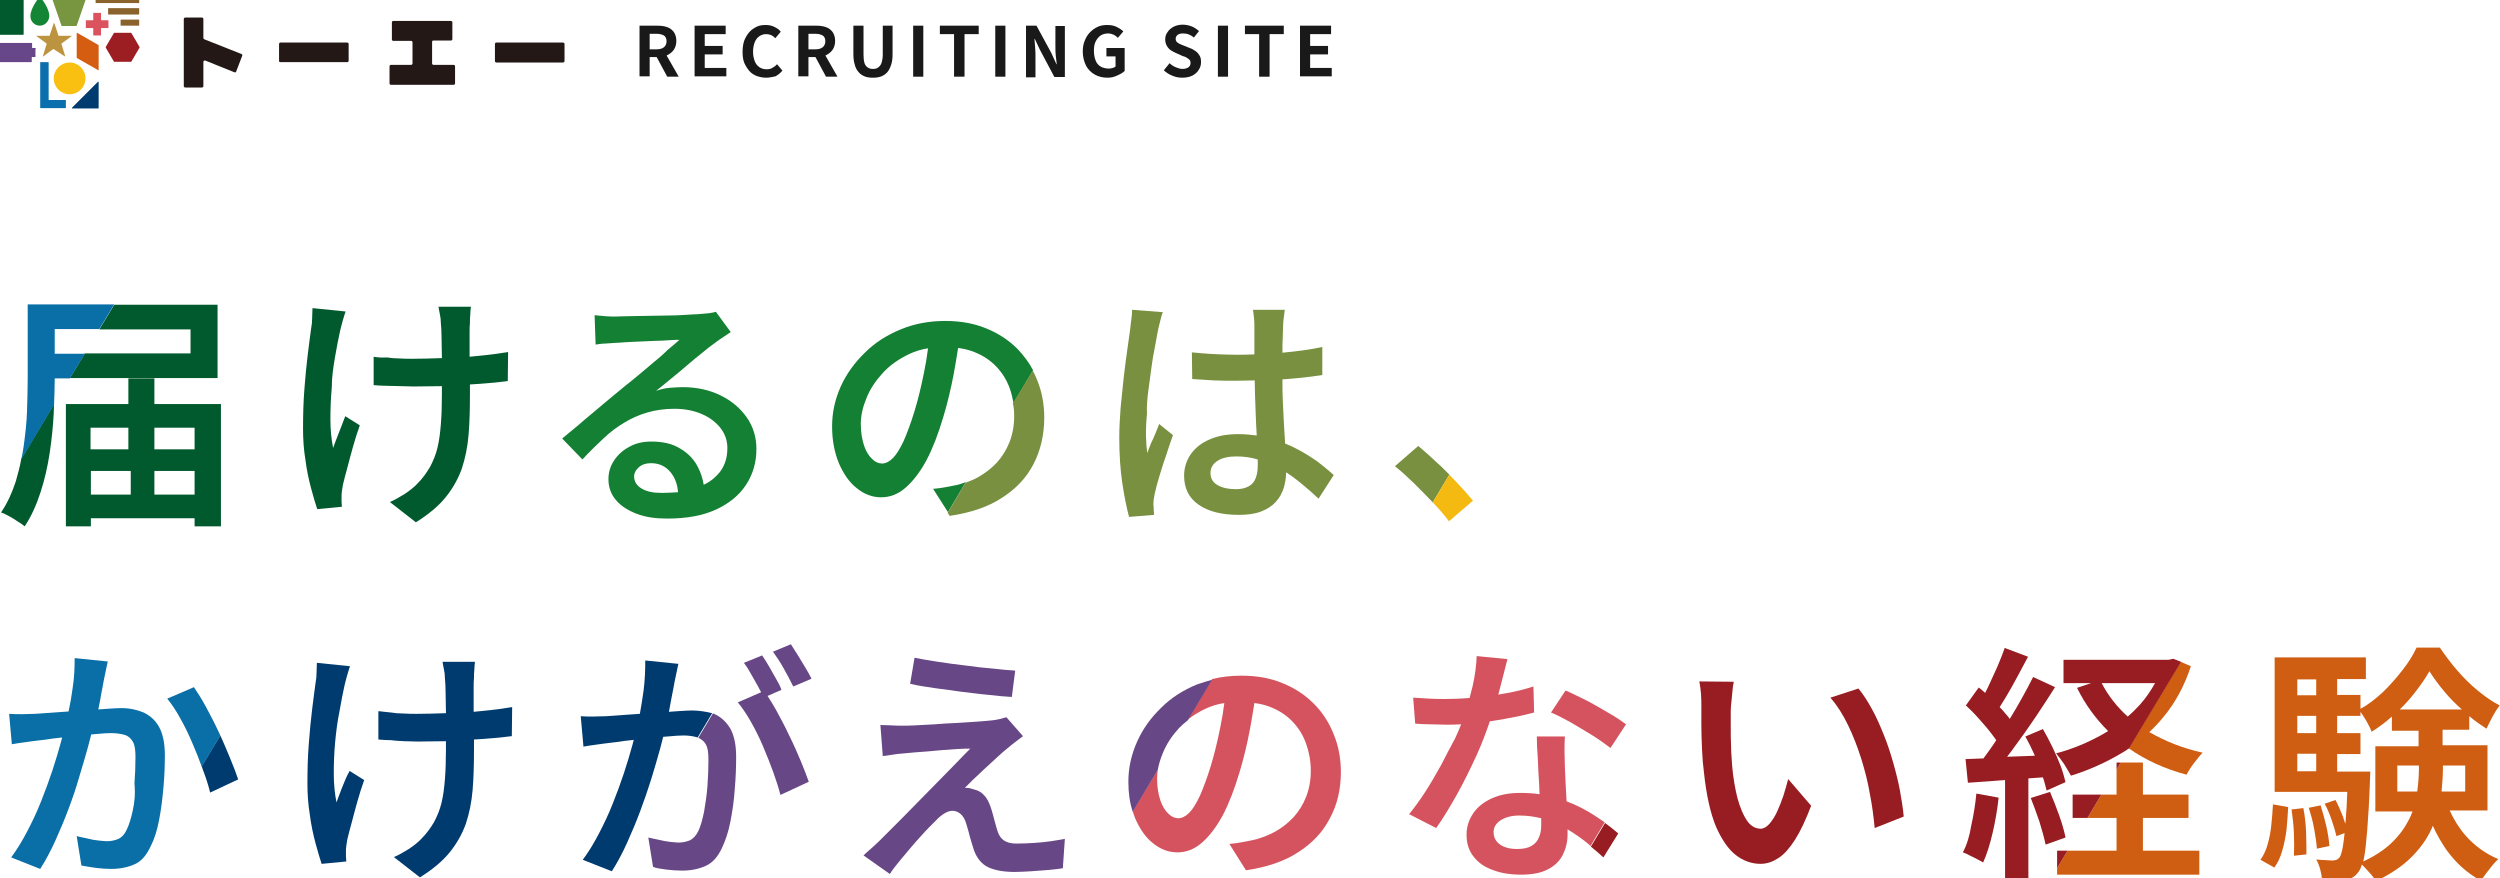 <?xml version="1.0" encoding="utf-8"?>
<!-- Generator: Adobe Illustrator 22.0.1, SVG Export Plug-In . SVG Version: 6.00 Build 0)  -->
<svg version="1.1" id="レイヤー_1" xmlns="http://www.w3.org/2000/svg" xmlns:xlink="http://www.w3.org/1999/xlink" x="0px"
	 y="0px" viewBox="0 0 740 260" style="enable-background:new 0 0 740 260;" xml:space="preserve">
<style type="text/css">
	.st0{fill:#148034;}
	.st1{fill:#005A2D;}
	.st2{fill:#0A6FA7;}
	.st3{fill:#789040;}
	.st4{fill:#F4BA11;}
	.st5{fill:#CF5D12;}
	.st6{fill:#971D22;}
	.st7{fill:#D5535E;}
	.st8{fill:#674785;}
	.st9{fill:#003B6F;}
	.st10{fill:#191919;}
	.st11{fill:#231815;}
	.st12{fill:#F9BF11;}
	.st13{fill:#D45D12;}
	.st14{fill:#DA535E;}
	.st15{fill:#89622C;}
	.st16{fill:#9C1D22;}
	.st17{fill:#0A6FAC;}
	.st18{fill:#789540;}
	.st19{fill:#148534;}
	.st20{fill:#67478A;}
	.st21{fill:#BC9440;}
</style>
<g>
	<g>
		<path class="st0" d="M193.3,107.4c-1.5,1.3-3,2.5-4.4,3.7c-1.4,1.2-2.7,2.2-3.7,3c-1.1,0.9-2.4,2-4,3.3c-1.6,1.3-3.2,2.7-5,4.2
			c-1.8,1.5-3.5,2.9-5.2,4.4c-1.7,1.4-3.3,2.7-4.6,3.8l6,6.2c2.1-2.3,4.2-4.3,6.2-6.2c2-1.9,4-3.4,6.2-4.7c2.1-1.3,4.4-2.3,6.8-3
			c2.4-0.7,5.1-1.1,8-1.1c2.9,0,5.6,0.5,8,1.5c2.4,1,4.2,2.4,5.6,4.1c1.4,1.8,2.1,3.8,2.1,6c0,2.8-0.7,5.1-2.2,7.1
			c-1.2,1.5-2.7,2.8-4.8,3.8c-0.3-1.9-0.9-3.7-1.8-5.4c-1.2-2.3-3-4.1-5.3-5.4c-2.3-1.4-5.1-2-8.4-2c-2.5,0-4.7,0.5-6.6,1.6
			c-1.9,1-3.4,2.4-4.5,4.1c-1.1,1.7-1.6,3.5-1.6,5.4c0,2.4,0.7,4.4,2.2,6.2c1.5,1.8,3.6,3.1,6.2,4.1c2.6,1,5.6,1.4,9,1.4
			c5.8,0,10.6-0.9,14.5-2.7c3.9-1.8,6.9-4.3,8.9-7.4c2-3.1,3-6.6,3-10.5c0-3.6-1-6.7-2.9-9.4c-1.9-2.7-4.5-4.9-7.8-6.5
			c-3.3-1.6-7-2.4-11.1-2.4c-1.3,0-2.6,0.1-3.9,0.2c-1.3,0.1-2.6,0.4-4,0.9c1.3-1,2.7-2.2,4.3-3.5c1.6-1.3,3.2-2.6,4.8-4
			c1.6-1.4,3.1-2.6,4.6-3.8c1.4-1.2,2.6-2.1,3.6-2.8c0.8-0.6,1.6-1.2,2.4-1.7c0.8-0.5,1.6-1.1,2.4-1.6l-4.4-6
			c-0.4,0.1-1.1,0.3-1.9,0.4c-0.8,0.1-1.9,0.2-3.3,0.3c-0.8,0-2.1,0.1-3.7,0.2c-1.6,0.1-3.5,0.2-5.5,0.2c-2,0-4.1,0.1-6.1,0.1
			c-2,0-3.8,0.1-5.5,0.1c-1.6,0-2.8,0.1-3.6,0.1c-0.9,0-2,0-3.1-0.1c-1.1-0.1-2.2-0.2-3.2-0.3l0.3,8.7c0.8-0.1,1.8-0.3,2.8-0.3
			c1-0.1,2-0.1,2.9-0.2c0.8,0,1.8-0.1,3.1-0.2c1.3-0.1,2.7-0.1,4.2-0.2c1.5-0.1,3-0.1,4.6-0.2c1.5,0,2.9-0.1,4.2-0.2
			c1.3-0.1,2.3-0.1,3-0.1c-0.9,0.8-2,1.8-3.4,2.9C196.3,104.9,194.9,106.1,193.3,107.4z M195.8,145.9c-2.5,0-4.4-0.4-5.9-1.3
			c-1.5-0.9-2.2-2.1-2.2-3.6c0-1,0.5-1.9,1.4-2.7c0.9-0.8,2.1-1.2,3.6-1.2c2.4,0,4.3,0.9,5.8,2.7c1.3,1.6,2,3.5,2.2,5.9
			C199,145.8,197.4,145.9,195.8,145.9z"/>
		<path class="st0" d="M248.9,114.3c-1.7,3.8-2.6,7.7-2.6,11.9c0,4.1,0.7,7.7,2,10.9c1.4,3.2,3.1,5.7,5.3,7.4
			c2.2,1.8,4.6,2.7,7.2,2.7c2.6,0,5-0.9,7.2-2.8c2.2-1.9,4.3-4.6,6.2-8.1c1.9-3.6,3.5-7.8,5-12.8c1.3-4.3,2.3-8.6,3.1-12.8
			c0.5-2.7,0.9-5.2,1.3-7.7c1.7,0.2,3.3,0.6,4.8,1.2c2.5,1,4.7,2.4,6.5,4.3c1.8,1.9,3.1,4,4,6.5c0.5,1.4,0.8,2.8,1.1,4.3l5.8-9.7
			c-1.2-2.3-2.8-4.4-4.6-6.3c-2.6-2.6-5.6-4.6-9.3-6.1c-3.6-1.5-7.7-2.2-12.1-2.2c-4.7,0-9.1,0.8-13.2,2.5
			c-4.1,1.7-7.6,3.9-10.6,6.9C253,107.3,250.6,110.6,248.9,114.3z M261.3,110.4c2.1-2.3,4.7-4.1,7.8-5.6c1.7-0.8,3.6-1.4,5.6-1.7
			c-0.3,2.4-0.7,4.8-1.2,7.2c-0.8,4-1.7,7.8-2.8,11.4c-1.1,3.6-2.2,6.5-3.2,8.8c-1.1,2.3-2.1,4-3.2,5.1c-1.1,1.1-2.2,1.6-3.2,1.6
			c-1,0-2-0.4-2.9-1.3c-1-0.9-1.8-2.2-2.4-3.9c-0.6-1.8-1-3.9-1-6.6c0-2.4,0.6-5,1.7-7.6C257.5,115.2,259.2,112.7,261.3,110.4z"/>
		<path class="st0" d="M283,143.6c-1,0.2-2,0.4-3.1,0.6c-1.1,0.2-2.3,0.4-3.7,0.5l4.4,6.9l5.3-8.9
			C284.9,143.1,283.9,143.4,283,143.6z"/>
		<path class="st1" d="M4.7,142.4c-1.1,3.4-2.5,6.5-4.4,9.3c0.7,0.2,1.5,0.6,2.4,1.1c0.9,0.5,1.8,1,2.6,1.6c0.9,0.5,1.5,1,2,1.4
			c2-3,3.5-6.4,4.7-10.1c1.2-3.7,2.1-7.6,2.7-11.6c0.6-4,1-7.9,1.2-11.7c0-0.9,0.1-1.9,0.1-2.8l-9.7,16.2
			C5.9,138.1,5.3,140.3,4.7,142.4z"/>
		<path class="st1" d="M99.2,105.5c0.5-2.9,1-5.5,1.5-7.7c0.2-0.7,0.4-1.7,0.7-2.7c0.3-1.1,0.6-2,0.9-2.9l-9.8-1
			c0,0.8-0.1,1.8-0.1,2.9c0,1.1-0.1,2.1-0.3,3.1c-0.3,2-0.6,4.6-1,7.7c-0.4,3.1-0.7,6.5-1,10.3c-0.3,3.8-0.4,7.7-0.4,11.7
			c0,3.1,0.2,6.1,0.7,9.2c0.4,3.1,1,5.9,1.7,8.5c0.7,2.6,1.3,4.6,1.8,6.1l7.3-0.7c0-0.5-0.1-1-0.1-1.6c0-0.5,0-1,0-1.4
			c0-0.4,0-0.9,0.1-1.6c0.1-0.7,0.2-1.3,0.3-1.9c0.3-1.4,0.8-3.1,1.3-5c0.5-2,1.1-4.1,1.7-6.3c0.6-2.2,1.3-4.3,2-6.3l-4.3-2.7
			c-0.6,1.5-1.2,3.2-1.9,4.9c-0.7,1.7-1.2,3.2-1.7,4.5c-0.5-2.5-0.8-5.3-0.8-8.4c0-3.1,0.1-6.2,0.4-9.4
			C98.2,111.5,98.7,108.4,99.2,105.5z"/>
		<polygon class="st1" points="56.4,97.5 56.4,104.6 25.1,104.6 20.7,111.9 64.4,111.9 64.4,90.2 33.8,90.2 29.4,97.5 		"/>
		<path class="st1" d="M26.8,153.4h30.8v2.4h7.8v-36.2H45.7V112H38v7.6H19.5v36.2h7.4V153.4z M45.7,126.6h11.9v6.4H45.7V126.6z
			 M45.7,139.4h11.9v7H45.7V139.4z M38.7,139.4v7H26.9v-7H38.7z M26.8,126.6H38v6.4H26.8V126.6z"/>
		<path class="st1" d="M110.6,105.6v8.4c1.2,0.1,2.5,0.2,3.9,0.2c1.4,0,2.7,0.1,4.1,0.1c1.4,0,2.6,0.1,3.7,0.1
			c2.8,0,5.7-0.1,8.5-0.1c0,0.9,0,1.8,0,2.5c0,3.3-0.1,6.2-0.3,8.7c-0.2,2.6-0.5,4.9-1,7c-0.5,2.1-1.3,4-2.2,5.7
			c-1,1.7-2.2,3.4-3.7,4.9c-1,1.1-2.3,2.1-3.8,3.1c-1.6,1-3,1.8-4.4,2.4l7.7,6c3.7-2.3,6.7-4.8,8.8-7.4c2.1-2.6,3.7-5.4,4.8-8.5
			c1-3,1.7-6.4,2-10c0.3-3.6,0.4-7.6,0.4-11.9c0-0.7,0-1.7,0-3c1-0.1,2.1-0.1,3.1-0.2c3.1-0.2,5.8-0.5,8.1-0.8l0.1-8.6
			c-2.4,0.4-5.2,0.8-8.4,1.1c-1,0.1-2,0.2-3,0.3c0-0.8,0-1.6,0-2.3c0-1.7,0-3.2,0-4.6c0-1.4,0-2.4,0.1-3c0-0.8,0-1.7,0.1-2.5
			c0-0.8,0.1-1.6,0.2-2.4h-9.6c0.1,0.6,0.2,1.3,0.4,2.2c0.2,0.9,0.3,1.8,0.3,2.7c0.1,1,0.2,2.4,0.2,4.1c0,1.8,0.1,3.7,0.1,5.8
			c0,0.2,0,0.3,0,0.4c-3,0.1-5.9,0.2-8.6,0.2c-1.3,0-2.6,0-3.9-0.1c-1.3,0-2.6-0.1-3.8-0.3C113,105.9,111.8,105.8,110.6,105.6z"/>
		<path class="st2" d="M16.2,104.6v-7.2h13.2l4.4-7.3H16.2h-3.1H8.2V112c0,3-0.1,6.1-0.2,9.6c-0.1,3.4-0.5,6.9-1,10.5
			c-0.2,1.3-0.4,2.6-0.7,3.9l9.7-16.2c0.1-2.7,0.2-5.3,0.2-7.7v-0.1h4.5l4.4-7.3H16.2z"/>
		<path class="st3" d="M423.9,148.5c0.1,0.1,0.1,0.1,0.2,0.2l4.9-8.2c-1.2-1.2-2.3-2.4-3.6-3.5c-2-1.9-3.9-3.6-5.6-5l-6.9,6
			c1.8,1.4,3.6,3.1,5.5,4.9C420.2,144.7,422.1,146.6,423.9,148.5z"/>
		<path class="st3" d="M300.2,123.2c0,2.8-0.5,5.4-1.4,7.7c-0.9,2.3-2.2,4.3-3.7,6c-1.6,1.7-3.4,3.1-5.5,4.3
			c-1.2,0.7-2.5,1.2-3.8,1.7l-5.3,8.9l0.6,0.9c6.1-0.9,11.3-2.6,15.4-5.3c4.1-2.6,7.3-5.9,9.4-10c2.1-4,3.2-8.7,3.2-13.8
			c0-3.9-0.7-7.7-2.1-11.1c-0.4-1-0.8-1.9-1.3-2.8l-5.9,9.7C300.1,120.5,300.2,121.8,300.2,123.2z"/>
		<path class="st3" d="M383.5,132.7c-1-0.5-2-1-3.1-1.4c-0.1-1.5-0.2-3.1-0.3-4.8c-0.1-2.5-0.3-5.2-0.4-8.1c-0.1-1.9-0.1-4-0.1-6.1
			c4.2-0.3,8.1-0.7,11.8-1.3v-8.3c-3.6,0.8-7.6,1.3-11.8,1.7c0-0.1,0-0.2,0-0.2c0-1.6,0-3.1,0.1-4.5c0-1.4,0.1-2.5,0.1-3.3
			c0-0.8,0.1-1.6,0.2-2.4c0.1-0.8,0.2-1.6,0.3-2.3h-9.4c0.1,0.7,0.2,1.5,0.3,2.5c0.1,1,0.1,1.7,0.1,2.3c0,1.1,0,2.8,0,5.1
			c0,1,0,2.1,0,3.3c-1.9,0.1-3.8,0.1-5.7,0.1c-2.2,0-4.4-0.1-6.5-0.2c-2.1-0.1-4.2-0.3-6.3-0.5l0.1,7.9c2.2,0.1,4.3,0.3,6.4,0.4
			c2.1,0.1,4.2,0.1,6.4,0.1c1.9,0,3.8-0.1,5.7-0.1c0,1.5,0.1,3.1,0.1,4.6c0.1,2.8,0.2,5.5,0.3,8.1c0.1,1.2,0.1,2.4,0.2,3.6
			c-1.7-0.2-3.5-0.4-5.4-0.4c-3.3,0-6.2,0.5-8.6,1.6c-2.4,1-4.2,2.5-5.5,4.3c-1.3,1.9-2,4-2,6.4c0,3.7,1.4,6.6,4.3,8.6
			c2.9,2,6.8,3,11.9,3c2.6,0,4.8-0.3,6.6-1c1.8-0.7,3.2-1.6,4.3-2.8c1.1-1.2,1.9-2.6,2.4-4.2c0.4-1.4,0.7-3,0.7-4.6
			c0.5,0.3,1,0.7,1.5,1c2.6,1.9,5.3,4.2,8.1,6.8l4.5-7c-1.5-1.3-3.1-2.7-5-4.1C387.9,135.2,385.9,133.9,383.5,132.7z M371.7,141.5
			c-0.4,1.1-1.1,1.9-2,2.4c-1,0.6-2.3,0.9-3.9,0.9c-2.2,0-4-0.4-5.4-1.2c-1.4-0.8-2.1-2-2.1-3.6c0-1.5,0.7-2.7,2.1-3.6
			c1.4-0.9,3.3-1.3,5.6-1.3c2.2,0,4.3,0.3,6.3,0.9c0,0.6,0,1.2,0,1.7C372.3,139.2,372.1,140.4,371.7,141.5z"/>
		<path class="st3" d="M339.9,115.7c0.3-2.3,0.6-4.5,0.9-6.7c0.3-2.2,0.6-4.2,1-6c0.3-1.8,0.6-3.3,0.8-4.4c0.1-0.4,0.2-1.1,0.4-1.9
			c0.2-0.8,0.4-1.6,0.6-2.4c0.2-0.8,0.4-1.4,0.6-1.9l-9.1-0.7c0,1-0.1,2.2-0.3,3.4c-0.1,1.2-0.3,2.3-0.4,3.3
			c-0.2,1.5-0.5,3.4-0.8,5.7c-0.3,2.3-0.7,4.9-1,7.8c-0.3,2.8-0.6,5.8-0.9,8.8c-0.2,3-0.4,5.9-0.4,8.7c0,5,0.3,9.6,0.9,13.6
			c0.6,4,1.3,7.4,2,10l7.4-0.6c0-0.5-0.1-1-0.1-1.6c0-0.5,0-1-0.1-1.3c0-0.4,0-1,0.1-1.7c0.1-0.7,0.2-1.2,0.3-1.7
			c0.3-1.3,0.7-3,1.3-4.9c0.6-1.9,1.2-4,2-6.2c0.7-2.2,1.4-4.3,2.1-6.2l-4.1-3.3c-0.3,0.9-0.7,1.8-1.1,2.8c-0.4,1-0.8,1.9-1.3,2.9
			c-0.4,1-0.8,2-1.1,2.9c-0.1-1-0.3-2.1-0.3-3.2c-0.1-1.1-0.1-2.2-0.1-3.1c0-1.5,0.1-3.3,0.3-5.4C339.4,120.1,339.6,118,339.9,115.7
			z"/>
		<path class="st4" d="M428.9,154.3l7.1-6.1c-1.3-1.6-2.9-3.4-4.8-5.4c-0.7-0.8-1.5-1.5-2.2-2.3l-4.9,8.2
			C425.9,150.6,427.5,152.4,428.9,154.3z"/>
		<path class="st5" d="M682.7,252.9c0-1.8,0-4-0.1-6.6c-0.1-2.6-0.4-4.9-0.8-7.1l-3.5,0.4c0.3,2.2,0.6,4.5,0.7,7.1
			c0.1,2.5,0.1,4.8,0,6.6L682.7,252.9z"/>
		<path class="st5" d="M677.3,238.9l-4.5-0.8c-0.1,2.1-0.3,4.1-0.5,6.2c-0.2,2-0.6,4-1.1,5.7c-0.5,1.8-1.2,3.2-2.1,4.5l4.1,2.3
			c1-1.4,1.8-3,2.3-4.9c0.6-1.9,1-4,1.3-6.2C677,243.4,677.2,241.2,677.3,238.9z"/>
		<path class="st5" d="M730.9,216.3V212c1.7,1.4,3.4,2.6,5.1,3.7c0.5-1.1,1.1-2.3,1.8-3.6c0.7-1.3,1.4-2.4,2.1-3.3
			c-2.2-1.1-4.3-2.6-6.5-4.4c-2.2-1.8-4.2-3.8-6.1-6c-1.9-2.2-3.6-4.5-5.1-6.7h-6.9c-1,2.2-2.4,4.4-4.2,6.7
			c-1.8,2.3-3.7,4.5-5.9,6.6c-2.1,1.9-4.2,3.6-6.5,4.8v-4.1h-6.9v-4.7h8.5v-6.4h-27v33.6v4.2v2h21.5c-0.1,3.4-0.3,6.3-0.5,8.6
			c0,0.3,0,0.6-0.1,0.8c-0.2-0.7-0.5-1.3-0.7-2.1c-0.7-1.8-1.4-3.4-2.2-4.9l-3.2,1.1c0.8,1.5,1.5,3.1,2.1,4.9
			c0.6,1.8,1.1,3.4,1.4,4.7l2.4-0.9c-0.2,1.6-0.3,2.9-0.5,3.9c-0.3,1.7-0.6,2.8-1,3.3c-0.3,0.3-0.6,0.6-0.9,0.7
			c-0.3,0.1-0.7,0.2-1.1,0.2s-1.1,0-2-0.1c-0.9,0-1.8-0.1-2.9-0.2c0.5,0.8,0.9,1.9,1.2,3c0.3,1.2,0.5,2.2,0.5,3.2
			c1.3,0,2.5,0.1,3.7,0.1c1.2,0,2.1-0.1,2.9-0.2c0.9-0.1,1.7-0.3,2.3-0.7c0.7-0.3,1.3-0.9,1.9-1.7c0.4-0.5,0.7-1.2,1-2.2
			c0.3,0.3,0.7,0.7,1,1c0.6,0.7,1.2,1.3,1.8,2c0.6,0.7,1,1.3,1.4,1.9c4.4-2.1,7.9-4.5,10.5-7.1c2.6-2.6,4.6-5.4,5.9-8.3
			c0.2-0.3,0.3-0.7,0.4-1c1.1,2.5,2.5,4.9,4,7.1c2.8,3.9,6.2,7,10.3,9.2c0.4-0.7,0.9-1.4,1.5-2.2c0.6-0.8,1.2-1.5,1.8-2.3
			c0.6-0.7,1.2-1.4,1.8-1.9c-3.8-1.6-7.1-4-9.8-7.1c-1.9-2.2-3.4-4.7-4.6-7.3h11.2v-19.3H723v-4.6H730.9z M685.6,228.3H680v-5.2h5.6
			V228.3z M685.6,217H680v-5.1h5.6V217z M685.6,205.8H680v-4.7h5.6V205.8z M716,227.5c0,2.2-0.2,4.5-0.5,6.8h-5.9v-7.7h6.4V227.5z
			 M716,220.9h-12.9v19.3h11c-0.3,0.8-0.6,1.6-1,2.3c-1.2,2.4-2.9,4.8-5.2,7c-2.1,2-4.9,3.9-8.4,5.5c0.1-0.3,0.1-0.5,0.2-0.8
			c0.4-1.9,0.7-4.8,1-8.5c0.3-3.7,0.6-8.6,0.8-14.6c0-0.4,0.1-1.4,0.1-2.7h-3.1h-3.5h-3.2v-5.2h6.9V217h-6.9v-5.1h6.9v-1.2
			c0.5,0.7,1.1,1.6,1.7,2.6c0.7,1.3,1.3,2.4,1.6,3.3c2.1-1.3,4.1-2.8,6-4.5v4.2h7.9V220.9z M729.7,226.6v7.7h-7
			c0.2-2.3,0.4-4.5,0.4-6.7v-1H729.7z M710.2,210.1c1.7-1.6,3.2-3.3,4.6-5.1c1.7-2.2,3.2-4.3,4.3-6.3c1.3,2,2.8,4.1,4.6,6.2
			c1.5,1.8,3.2,3.5,5,5.1H710.2z"/>
		<path class="st5" d="M688.6,244.6c-0.5-2.2-1.1-4.3-1.7-6.2l-3.5,0.7c0.6,1.9,1.2,4,1.6,6.3c0.4,2.2,0.7,4.2,0.8,5.8l3.7-0.8
			C689.4,248.8,689.1,246.9,688.6,244.6z"/>
		<polygon class="st5" points="651,251.8 634.3,251.8 634.3,242.1 647.8,242.1 647.8,235.2 634.3,235.2 634.3,225.7 627.7,225.7 
			626.5,227.8 626.5,235.2 622,235.2 617.9,242.1 626.5,242.1 626.5,251.8 612,251.8 608.9,257 608.9,258.9 651,258.9 		"/>
		<path class="st5" d="M647.2,229.3c0.5-0.9,1.2-2.1,2.2-3.4c1-1.3,1.8-2.3,2.6-3.1c-5.9-1.3-11.1-3.4-15.8-6.1
			c1.5-1.4,2.9-2.9,4.2-4.5c3.5-4.2,6.2-9.2,8.1-15l-3-1.3l-15.4,25.6C635.1,225,640.8,227.6,647.2,229.3z"/>
		<polygon class="st6" points="626.5,225.7 626.5,227.8 627.7,225.7 		"/>
		<path class="st6" d="M529.3,230.6c-0.4,1.6-0.9,3.2-1.4,4.9c-0.6,1.7-1.2,3.3-1.9,4.8c-0.7,1.5-1.5,2.7-2.3,3.6
			c-0.8,0.9-1.7,1.4-2.5,1.4c-1.6,0-3-0.8-4.1-2.4c-1.1-1.6-2-3.8-2.8-6.6c-0.7-2.8-1.3-6.1-1.6-9.8c-0.1-1.9-0.3-3.8-0.3-5.6
			c-0.1-1.9-0.1-3.7-0.1-5.5c0-1.8,0-3.5,0-5.1c0-0.7,0.1-1.6,0.2-2.6c0.1-1,0.2-2.1,0.3-3.1c0.1-1.1,0.2-2,0.4-2.8l-10.2-0.1
			c0.2,1.1,0.4,2.3,0.5,3.7c0.1,1.4,0.1,2.6,0.1,3.6c0,1.5,0,3.4,0,5.6c0,2.3,0.1,4.7,0.2,7.2c0.1,2.5,0.3,4.9,0.6,7.1
			c0.7,6.6,1.9,11.8,3.5,15.7c1.7,3.9,3.7,6.8,5.9,8.5s4.7,2.6,7.3,2.6c1.9,0,3.6-0.6,5.3-1.7c1.7-1.1,3.3-2.9,4.9-5.4
			c1.6-2.5,3.2-5.9,4.8-10.1L529.3,230.6z"/>
		<polygon class="st6" points="608.9,251.8 608.9,257 612,251.8 		"/>
		<path class="st6" d="M474.6,253.8l4.4-7.1c-1.2-1-2.5-2.1-3.9-3.1l-4.2,7C472.3,251.7,473.5,252.8,474.6,253.8z"/>
		<path class="st6" d="M550.9,224.5c1.1,3.5,2,7,2.6,10.6c0.7,3.5,1.1,6.8,1.4,10l8.6-3.4c-0.2-2.3-0.6-4.8-1.1-7.6
			c-0.5-2.7-1.2-5.5-2-8.3c-0.8-2.8-1.7-5.6-2.8-8.3c-1.1-2.7-2.2-5.3-3.5-7.6c-1.3-2.4-2.6-4.4-4-6.1l-8.3,2.7c2,2.3,3.7,5,5.2,8.1
			C548.5,217.7,549.8,221,550.9,224.5z"/>
		<polygon class="st6" points="613.5,235.2 613.5,242.1 617.9,242.1 622,235.2 		"/>
		<path class="st6" d="M643.3,195l-1.4,0.3h-1.5h-29.6v6.9h8.2l-4.2,1.4c2.4,4.9,5.5,9.1,9.2,12.8c-0.6,0.3-1.1,0.7-1.7,1
			c-4.3,2.4-8.8,4.3-13.7,5.6c0.7,0.8,1.5,1.9,2.4,3.2c0.8,1.3,1.5,2.5,2,3.4c5.5-1.7,10.5-4,15.2-6.8c0.7-0.4,1.3-0.8,2-1.3
			c0,0,0,0,0,0l15.4-25.6L643.3,195z M633.4,208.6c-1.1,1.2-2.3,2.4-3.6,3.5c-3.2-2.9-5.8-6.2-7.7-9.9h15.8
			C636.6,204.5,635.2,206.6,633.4,208.6z"/>
		<path class="st6" d="M581,252.3c0.6,0.2,1.3,0.5,2,0.9c0.8,0.4,1.5,0.7,2.2,1.1c0.7,0.4,1.4,0.7,1.8,1c1.1-2.4,2-5.3,2.8-8.7
			c0.8-3.4,1.4-6.9,1.8-10.5l-6.6-1.2c-0.3,3.2-0.8,6.3-1.5,9.4C583,247.4,582.2,250.1,581,252.3z"/>
		<path class="st6" d="M609.9,226.6c-0.7-1.8-1.5-3.6-2.4-5.5c-0.9-1.9-1.9-3.7-2.8-5.3l-5.2,2.2c0.9,1.6,1.8,3.4,2.7,5.4
			c0,0.1,0.1,0.2,0.1,0.3c-2.8,0.1-5.5,0.2-8.2,0.3c0.7-0.9,1.4-1.8,2.1-2.8c2.1-2.8,4.2-5.8,6.3-8.9c2.1-3.1,4-6.1,5.8-8.9l-6.5-3
			c-1,2-2.1,4.1-3.4,6.4c-1.1,2-2.3,4-3.5,6c-0.4-0.5-0.8-1.1-1.3-1.6c-0.5-0.6-1.1-1.3-1.7-1.9c0.7-1.1,1.4-2.2,2.1-3.4
			c1.1-1.8,2.1-3.7,3.2-5.7c1.1-2,2.1-3.9,3.1-5.8l-6.9-2.6c-0.6,1.7-1.3,3.5-2.2,5.6c-0.9,2-1.8,4-2.7,5.9
			c-0.3,0.6-0.6,1.2-0.9,1.8c-0.6-0.6-1.3-1.1-1.9-1.6l-3.8,5.3c1.3,1.2,2.6,2.5,3.9,4c1.3,1.5,2.6,2.9,3.7,4.4
			c0.5,0.7,1,1.3,1.4,1.9c-0.3,0.5-0.7,1-1,1.5c-1,1.4-1.9,2.7-2.8,3.9c-1.9,0.1-3.7,0.1-5.3,0.2l0.7,7c3.3-0.2,7-0.5,11-0.8V261
			h6.9v-30.6c1.4-0.1,2.9-0.2,4.3-0.3c0.5,1.4,0.8,2.8,1.1,3.9l5.6-2.5C611,230,610.6,228.4,609.9,226.6z"/>
		<path class="st6" d="M601.1,236.2c0.9,2.2,1.7,4.5,2.6,7.1c0.8,2.6,1.4,4.8,1.8,6.7l5.9-2.1c-0.4-1.9-1-4.1-1.9-6.6
			s-1.8-4.8-2.7-6.9L601.1,236.2z"/>
		<path class="st7" d="M471.4,217.7c2.1,1.3,3.8,2.6,5.3,3.7l4.6-7c-0.9-0.7-2.1-1.5-3.5-2.4c-1.5-0.9-3.1-1.8-4.8-2.8
			c-1.7-1-3.4-1.9-5.1-2.7c-1.7-0.8-3.2-1.6-4.5-2.1l-4.3,6.5c1.7,0.7,3.6,1.7,5.8,2.9C467.1,215.1,469.3,216.4,471.4,217.7z"/>
		<path class="st7" d="M396.9,228.5c0-3.9-0.7-7.7-2.1-11.1c-1.4-3.5-3.3-6.5-5.9-9.1c-2.6-2.6-5.6-4.6-9.3-6.1
			c-3.6-1.5-7.7-2.2-12.1-2.2c-3,0-5.9,0.3-8.7,1l-7.2,12c1.5-1.2,3.3-2.3,5.2-3.2c1.7-0.8,3.6-1.4,5.6-1.7
			c-0.3,2.4-0.7,4.8-1.2,7.2c-0.8,4-1.7,7.8-2.8,11.4c-1.1,3.6-2.2,6.5-3.2,8.8c-1.1,2.3-2.1,4-3.2,5.1c-1.1,1.1-2.2,1.6-3.2,1.6
			c-1,0-2-0.4-2.9-1.3c-1-0.9-1.8-2.2-2.4-3.9c-0.6-1.8-1-3.9-1-6.6c0-0.9,0.1-1.7,0.2-2.6l-7.4,12.4c0.2,0.7,0.5,1.4,0.7,2
			c1.4,3.2,3.1,5.7,5.3,7.4c2.2,1.8,4.6,2.7,7.2,2.7c2.6,0,5-0.9,7.2-2.8c2.2-1.9,4.3-4.6,6.2-8.1c1.9-3.6,3.5-7.8,5-12.8
			c1.3-4.3,2.3-8.6,3.1-12.8c0.5-2.7,0.9-5.2,1.3-7.7c1.7,0.2,3.3,0.6,4.8,1.2c2.5,1,4.7,2.4,6.5,4.3c1.8,1.9,3.1,4,4,6.5
			c0.9,2.5,1.4,5.2,1.4,8.1c0,2.8-0.5,5.4-1.4,7.7c-0.9,2.3-2.2,4.3-3.7,6c-1.6,1.7-3.4,3.1-5.5,4.3c-2.1,1.1-4.3,2-6.7,2.5
			c-1,0.2-2,0.4-3.1,0.6c-1.1,0.2-2.3,0.4-3.7,0.5l4.9,7.8c6.1-0.9,11.3-2.6,15.4-5.3c4.1-2.6,7.3-5.9,9.4-10
			C395.8,238.3,396.9,233.7,396.9,228.5z"/>
		<path class="st7" d="M426.6,226.4c-1.5,2.7-3,5.3-4.6,7.8c-1.6,2.5-3.3,4.8-4.9,6.8l8,4.1c2.1-2.9,4.1-6.3,6.2-10
			c2.1-3.8,4-7.7,5.8-11.6c1.6-3.5,2.8-6.8,3.9-10c1.8-0.3,3.6-0.5,5.4-0.9c2.9-0.5,5.5-1.1,7.7-1.7l-0.2-7.7
			c-2.5,0.8-5.2,1.5-8.1,2c-0.8,0.1-1.5,0.3-2.3,0.4c0.5-2,1-3.9,1.5-5.8c0.5-1.9,0.9-3.5,1.2-4.7l-9.1-0.9
			c-0.1,2.8-0.5,5.7-1.2,8.9c-0.3,1.2-0.6,2.4-0.9,3.5c-2.4,0.2-4.8,0.3-7.1,0.3c-1.4,0-3,0-4.7-0.1c-1.7-0.1-3.3-0.2-4.9-0.3
			l0.6,7.7c1.5,0.1,3,0.2,4.6,0.2c1.5,0,3,0.1,4.4,0.1c1.5,0,3.1,0,4.6-0.1c-0.5,1.3-1.1,2.7-1.8,4.2
			C429.3,221.1,428,223.7,426.6,226.4z"/>
		<path class="st7" d="M471.7,241.2c-2.4-1.5-5-2.9-8-4c0,0,0-0.1,0-0.1c-0.1-2-0.2-3.9-0.3-5.6c-0.1-1.8-0.1-3.2-0.2-4.4
			c0-1.6-0.1-3.1-0.1-4.6c0-1.5,0-2.9,0.1-4.5h-8.3c0,1.9,0.1,4.1,0.3,6.7c0.1,2.5,0.2,5,0.4,7.6c0,1,0.1,1.9,0.1,2.8
			c-1.8-0.3-3.7-0.4-5.7-0.4c-3.2,0-6,0.5-8.4,1.6c-2.4,1.1-4.2,2.5-5.5,4.4c-1.3,1.9-2,4-2,6.4c0,2.6,0.7,4.8,2.2,6.6
			c1.4,1.8,3.4,3.1,5.8,3.9c2.4,0.9,5.1,1.3,8,1.3c3.4,0,6.1-0.5,8.1-1.6c2-1,3.5-2.5,4.4-4.3c0.9-1.8,1.4-3.8,1.4-6
			c0-0.4,0-1,0-1.5c0.1,0,0.2,0.1,0.2,0.1c2.1,1.3,4,2.6,5.7,4c0.3,0.3,0.6,0.5,0.9,0.8l4.2-7C474.1,242.8,472.9,242,471.7,241.2z
			 M455.5,247.9c-0.4,1.1-1.2,1.9-2.2,2.5c-1,0.6-2.4,0.9-4.2,0.9c-2.3,0-4-0.5-5.2-1.4c-1.2-0.9-1.8-2.1-1.8-3.6
			c0-1.4,0.7-2.6,2.1-3.5c1.4-0.9,3.2-1.4,5.5-1.4c2.3,0,4.4,0.3,6.5,0.8c0,0.8,0,1.4,0,2C456.2,245.7,456,246.9,455.5,247.9z"/>
		<path class="st8" d="M344.2,222.9c1.1-2.7,2.7-5.1,4.8-7.4c0.8-0.8,1.7-1.6,2.6-2.3l7.2-12c-1.5,0.4-3,0.9-4.5,1.4
			c-4.1,1.7-7.6,3.9-10.6,6.9c-3,2.9-5.4,6.2-7.1,10c-1.7,3.8-2.6,7.7-2.6,11.9c0,3.3,0.4,6.2,1.3,8.9l7.4-12.4
			C343,226.2,343.5,224.6,344.2,222.9z"/>
		<path class="st8" d="M197.3,257.4c1.6,0.2,3.1,0.3,4.6,0.3c2.7,0,5-0.5,7-1.4c2-0.9,3.6-2.7,4.8-5.3c1-2.1,1.9-4.7,2.5-7.8
			c0.6-3.1,1.1-6.4,1.3-9.8c0.3-3.4,0.4-6.5,0.4-9.4c0-3.5-0.6-6.3-1.7-8.3c-1.2-2-2.7-3.4-4.6-4.3c-0.2-0.1-0.4-0.2-0.6-0.2
			l-4.3,7.2c0.9,0.4,1.7,1,2.2,1.9c0.6,1,0.8,2.5,0.8,4.6c0,2.5-0.1,5.1-0.3,7.8c-0.2,2.7-0.6,5.2-1,7.6c-0.5,2.3-1,4.3-1.7,5.7
			c-0.6,1.3-1.5,2.2-2.4,2.7c-1,0.4-2.1,0.7-3.4,0.7c-0.6,0-1.5-0.1-2.5-0.2c-1-0.1-2.1-0.3-3.3-0.6c-1.2-0.2-2.2-0.5-3.2-0.7
			l1.4,8.7C194.3,257,195.7,257.2,197.3,257.4z"/>
		<path class="st8" d="M276.8,203.7c2.7,0.4,5.4,0.7,8.1,1.1c2.8,0.3,5.4,0.7,7.9,0.9c2.5,0.3,4.8,0.5,6.7,0.6l1-7.8
			c-1.8-0.1-4-0.3-6.6-0.6c-2.6-0.2-5.2-0.5-8-0.9c-2.8-0.3-5.5-0.7-8.2-1.1c-2.6-0.4-5-0.8-7-1.2l-1.3,7.7
			C271.8,203,274.2,203.3,276.8,203.7z"/>
		<path class="st8" d="M236.2,194c-0.8-1.3-1.5-2.4-2.1-3.3l-5.3,2.2c1,1.4,2.1,3,3.2,5c1.1,1.9,2,3.7,2.8,5.3l5.4-2.3
			c-0.4-0.9-1-1.9-1.7-3.1C237.7,196.5,237,195.3,236.2,194z"/>
		<path class="st8" d="M229.7,200.9c-0.7-1.2-1.4-2.5-2.1-3.7c-0.7-1.2-1.4-2.3-2-3.2l-5.4,2.2c0.7,0.9,1.4,2,2.1,3.3
			c0.7,1.2,1.4,2.5,2.1,3.7c0.3,0.6,0.6,1.2,0.9,1.7l-6.9,3c1.3,1.6,2.6,3.5,3.9,5.8c1.3,2.3,2.5,4.7,3.6,7.3c1.1,2.6,2.1,5.1,3,7.6
			c0.9,2.5,1.6,4.7,2.1,6.7l8.4-3.9c-0.6-1.7-1.4-3.8-2.4-6.2c-1-2.4-2.1-4.9-3.4-7.5c-1.2-2.6-2.5-5-3.8-7.4
			c-0.9-1.6-1.8-3.1-2.6-4.3l4.1-1.8C231,203.2,230.4,202.1,229.7,200.9z"/>
		<path class="st8" d="M266.4,254.7c1.1-1.3,2.1-2.5,3.1-3.7c1-1.2,2-2.3,2.9-3.3c0.9-1,1.8-2,2.6-2.8c0.8-0.8,1.5-1.5,2-2
			c0.8-0.9,1.7-1.6,2.5-2.1c0.8-0.5,1.6-0.8,2.4-0.8c0.9,0,1.7,0.3,2.4,0.9c0.7,0.6,1.3,1.5,1.7,2.9c0.2,0.6,0.4,1.4,0.7,2.4
			c0.2,0.9,0.5,1.9,0.8,2.9c0.3,1,0.6,1.9,0.8,2.6c0.9,2.4,2.3,4.1,4.2,5c1.9,0.9,4.6,1.4,7.9,1.4c1.3,0,2.8-0.1,4.7-0.2
			c1.8-0.1,3.7-0.3,5.4-0.4c1.8-0.2,3.1-0.3,4.1-0.5l0.6-8.7c-1.2,0.2-2.6,0.5-4.1,0.7c-1.5,0.2-3.1,0.4-4.9,0.5
			c-1.7,0.1-3.5,0.2-5.3,0.2c-1.6,0-2.8-0.3-3.7-0.9c-0.9-0.6-1.5-1.5-1.9-2.7c-0.2-0.7-0.5-1.5-0.7-2.4c-0.2-0.8-0.5-1.7-0.7-2.6
			c-0.2-0.9-0.5-1.6-0.7-2.3c-0.5-1.4-1.1-2.6-1.9-3.4c-0.8-0.9-1.7-1.4-2.9-1.7c-0.4-0.1-0.9-0.3-1.4-0.4c-0.6-0.1-1-0.1-1.4-0.1
			c0.5-0.5,1.3-1.3,2.3-2.3c1.1-1,2.2-2.1,3.5-3.3c1.3-1.2,2.5-2.3,3.7-3.4c1.2-1.1,2.2-2,3.1-2.7c0.6-0.5,1.3-1.1,2.1-1.7
			c0.8-0.6,1.6-1.2,2.5-1.9l-4.9-5.6c-0.4,0.1-1,0.3-1.8,0.5c-0.8,0.2-1.5,0.3-2.2,0.4c-1.2,0.1-2.7,0.3-4.6,0.4
			c-1.9,0.1-4,0.3-6.2,0.4c-2.2,0.1-4.4,0.2-6.5,0.4c-2.1,0.1-4,0.2-5.6,0.3c-1.6,0.1-2.8,0.1-3.6,0.1c-1.3,0-2.5,0-3.7-0.1
			c-1.2,0-2.2-0.1-3.1-0.1l0.7,9.2c0.8-0.1,1.7-0.2,2.8-0.4c1.1-0.2,2.2-0.3,3.5-0.4c0.9-0.1,1.9-0.2,3.2-0.3c1.2-0.1,2.6-0.2,4-0.3
			c1.4-0.1,2.9-0.3,4.4-0.4c1.5-0.1,2.9-0.2,4.3-0.3c1.4-0.1,2.6-0.1,3.7-0.1c-1.2,1.2-2.6,2.6-4.1,4.2c-1.6,1.6-3.3,3.4-5.1,5.2
			c-1.8,1.8-3.6,3.7-5.5,5.6c-1.8,1.9-3.6,3.6-5.2,5.3c-1.6,1.6-3.1,3.1-4.3,4.3c-1.2,1.2-2.1,2.1-2.7,2.7c-0.9,0.9-1.8,1.7-2.6,2.4
			c-0.8,0.7-1.5,1.3-2.1,1.9l7.8,5.5C264.3,257.2,265.4,256,266.4,254.7z"/>
		<path class="st9" d="M204.8,210.3c-1,0-2.4,0.1-4.1,0.2c-0.9,0.1-1.8,0.1-2.7,0.2c0-0.2,0.1-0.3,0.1-0.5c0.3-1.5,0.5-2.9,0.8-4.3
			c0.3-1.4,0.5-2.6,0.7-3.7c0.2-0.9,0.4-1.8,0.6-2.9c0.2-1,0.4-1.9,0.6-2.8l-9.8-1c0,2.8-0.1,5.8-0.5,8.9c-0.3,2.3-0.7,4.6-1.1,6.9
			c0,0,0,0-0.1,0c-2,0.1-3.8,0.3-5.6,0.4c-1.7,0.1-3.2,0.2-4.3,0.3c-1.3,0-2.6,0.1-3.8,0.1c-1.2,0-2.4,0-3.7-0.1l0.8,9
			c1.1-0.2,2.4-0.4,3.9-0.6c1.5-0.2,2.8-0.4,3.8-0.5c1-0.1,2.5-0.3,4.5-0.6c0.9-0.1,1.8-0.2,2.7-0.3c-0.1,0.5-0.3,1-0.4,1.5
			c-0.7,2.5-1.5,5.3-2.5,8.3c-1,3-2.1,6-3.3,9c-1.2,3.1-2.6,6-4.1,8.9c-1.5,2.9-3.1,5.5-4.8,7.8l8.6,3.4c1.6-2.5,3.1-5.3,4.5-8.4
			c1.4-3.1,2.7-6.2,3.9-9.4c1.2-3.2,2.3-6.4,3.3-9.6c1-3.2,1.8-6.1,2.6-8.9c0.3-1.2,0.6-2.4,0.9-3.5c0.4,0,0.9-0.1,1.3-0.1
			c2-0.2,3.6-0.3,4.7-0.3c1.5,0,2.8,0.2,3.9,0.5c0.1,0,0.2,0.1,0.3,0.1l4.3-7.2C209.1,210.7,207.1,210.3,204.8,210.3z"/>
		<path class="st9" d="M101.3,233c-0.7,1.7-1.2,3.2-1.7,4.5c-0.5-2.5-0.8-5.3-0.8-8.4c0-3.1,0.1-6.2,0.4-9.4
			c0.3-3.2,0.7-6.3,1.3-9.2c0.5-2.9,1-5.5,1.5-7.7c0.2-0.7,0.4-1.7,0.7-2.7c0.3-1.1,0.6-2,0.9-2.9l-9.8-1c0,0.8-0.1,1.8-0.1,2.9
			c0,1.1-0.1,2.1-0.3,3.1c-0.3,2-0.6,4.6-1,7.7c-0.4,3.1-0.7,6.5-1,10.3c-0.3,3.8-0.4,7.7-0.4,11.7c0,3.1,0.2,6.1,0.7,9.2
			c0.4,3.1,1,5.9,1.7,8.5c0.7,2.6,1.3,4.6,1.8,6.1l7.3-0.7c0-0.5-0.1-1-0.1-1.6c0-0.5,0-1,0-1.4c0-0.4,0-0.9,0.1-1.6
			c0.1-0.7,0.2-1.3,0.3-1.9c0.3-1.4,0.8-3.1,1.3-5c0.5-2,1.1-4.1,1.7-6.3c0.6-2.2,1.3-4.3,2-6.3l-4.3-2.7
			C102.6,229.7,102,231.3,101.3,233z"/>
		<path class="st9" d="M119.8,219.4c1.4,0,2.6,0.1,3.7,0.1c2.8,0,5.7-0.1,8.5-0.1c0,0.9,0,1.8,0,2.5c0,3.3-0.1,6.2-0.3,8.7
			c-0.2,2.6-0.5,4.9-1,7c-0.5,2.1-1.3,4-2.2,5.7c-1,1.7-2.2,3.4-3.7,4.9c-1,1.1-2.3,2.1-3.8,3.1c-1.6,1-3,1.8-4.4,2.4l7.7,6
			c3.7-2.3,6.7-4.8,8.8-7.4c2.1-2.6,3.7-5.4,4.8-8.5c1-3,1.7-6.4,2-10c0.3-3.6,0.4-7.6,0.4-11.9c0-0.7,0-1.7,0-3
			c1-0.1,2.1-0.1,3.1-0.2c3.1-0.2,5.8-0.5,8.1-0.8l0.1-8.6c-2.4,0.4-5.2,0.8-8.4,1.1c-1,0.1-2,0.2-3,0.3c0-0.8,0-1.6,0-2.3
			c0-1.7,0-3.2,0-4.6c0-1.4,0-2.4,0.1-3c0-0.8,0-1.7,0.1-2.5c0-0.8,0.1-1.6,0.2-2.4h-9.6c0.1,0.6,0.2,1.3,0.4,2.2
			c0.2,0.9,0.3,1.8,0.3,2.7c0.1,1,0.2,2.4,0.2,4.1c0,1.8,0.1,3.7,0.1,5.8c0,0.2,0,0.3,0,0.4c-3,0.1-5.9,0.2-8.6,0.2
			c-1.3,0-2.6,0-3.9-0.1c-1.3,0-2.6-0.1-3.8-0.3c-1.3-0.1-2.5-0.3-3.7-0.4v8.4c1.2,0.1,2.5,0.2,3.9,0.2
			C117.1,219.3,118.5,219.3,119.8,219.4z"/>
		<path class="st9" d="M62.2,234.6l8.3-3.9c-0.6-1.8-1.4-3.9-2.4-6.3c-0.9-2.1-1.8-4.4-2.9-6.7l-5.5,9.1c0.1,0.3,0.2,0.6,0.3,0.9
			C61,230.3,61.7,232.5,62.2,234.6z"/>
		<path class="st2" d="M39.3,239.9c-0.5,2.3-1.1,4.3-1.8,5.7c-0.6,1.3-1.4,2.2-2.4,2.7c-1,0.4-2.1,0.7-3.4,0.7
			c-0.6,0-1.5-0.1-2.5-0.2c-1.1-0.1-2.2-0.3-3.3-0.6c-1.1-0.2-2.2-0.5-3.2-0.7l1.4,8.7c1.2,0.2,2.7,0.5,4.3,0.7
			c1.6,0.2,3.1,0.3,4.5,0.3c2.7,0,5-0.5,7-1.4c2-0.9,3.5-2.7,4.7-5.3c1.1-2.1,1.9-4.7,2.5-7.8c0.6-3.1,1-6.4,1.3-9.8
			c0.3-3.4,0.4-6.5,0.4-9.4c0-3.5-0.6-6.3-1.7-8.3c-1.1-2-2.7-3.4-4.6-4.3c-1.9-0.8-4.1-1.3-6.6-1.3c-1.1,0-2.5,0.1-4.1,0.2
			c-0.9,0.1-1.8,0.1-2.7,0.2c0-0.2,0.1-0.3,0.1-0.5c0.3-1.5,0.6-2.9,0.8-4.3c0.3-1.4,0.5-2.6,0.7-3.7c0.2-0.9,0.4-1.8,0.6-2.9
			c0.2-1,0.4-1.9,0.6-2.8l-9.8-1c0,2.8-0.1,5.8-0.6,8.9c-0.3,2.3-0.7,4.6-1.2,6.9c0,0,0,0,0,0c-2,0.1-3.8,0.3-5.6,0.4
			c-1.7,0.1-3.2,0.2-4.4,0.3c-1.3,0-2.5,0.1-3.8,0.1c-1.2,0-2.5,0-3.8-0.1l0.8,9c1.1-0.2,2.4-0.4,3.9-0.6c1.5-0.2,2.8-0.4,3.8-0.5
			c1.1-0.1,2.6-0.3,4.5-0.6c0.9-0.1,1.8-0.2,2.7-0.3c-0.1,0.5-0.3,1-0.4,1.5c-0.7,2.5-1.5,5.3-2.5,8.3c-1,3-2.1,6-3.3,9
			c-1.2,3.1-2.6,6-4.1,8.9c-1.5,2.9-3.1,5.5-4.8,7.8l8.6,3.4c1.6-2.5,3.1-5.3,4.5-8.4c1.4-3.1,2.7-6.2,3.9-9.4
			c1.2-3.2,2.3-6.4,3.2-9.6c1-3.2,1.8-6.1,2.6-8.9c0.3-1.2,0.6-2.4,0.9-3.5c0.4,0,0.8-0.1,1.2-0.1c2-0.2,3.5-0.3,4.6-0.3
			c1.6,0,2.9,0.2,4,0.5c1.1,0.3,1.9,1,2.5,2c0.6,1,0.8,2.5,0.8,4.6c0,2.5-0.1,5.1-0.3,7.8C40.1,235.1,39.8,237.6,39.3,239.9z"/>
		<path class="st2" d="M64.8,216.8c-1.2-2.6-2.5-5.1-3.8-7.5c-1.3-2.4-2.5-4.3-3.6-5.9l-7.9,3.4c1.3,1.6,2.6,3.5,3.9,5.9
			c1.3,2.3,2.5,4.8,3.6,7.4c1,2.3,1.9,4.6,2.7,6.8l5.5-9.1C65.1,217.4,65,217.1,64.8,216.8z"/>
	</g>
	<g>
		<g>
			<g>
				<path class="st10" d="M189.3,22.7V7.6h5.2c1.1,0,2,0.1,2.9,0.4c0.9,0.3,1.5,0.8,2,1.4c0.5,0.7,0.8,1.6,0.8,2.7
					c0,1.1-0.3,2-0.8,2.7c-0.5,0.7-1.2,1.2-2,1.6c-0.9,0.3-1.8,0.5-2.9,0.5h-2.2v5.7H189.3z M192.3,14.6h2c1,0,1.7-0.2,2.2-0.6
					c0.5-0.4,0.8-1,0.8-1.8c0-0.8-0.3-1.4-0.8-1.7c-0.5-0.3-1.3-0.5-2.2-0.5h-2V14.6z M197.5,22.7l-3.5-6.5l2.1-1.9l4.8,8.4H197.5z"
					/>
				<path class="st10" d="M205.6,22.7V7.6h9.2v2.5h-6.2v3.5h5.3v2.5h-5.3v4h6.4v2.5H205.6z"/>
				<path class="st10" d="M226.7,23c-0.9,0-1.8-0.2-2.7-0.5c-0.8-0.3-1.6-0.8-2.2-1.5c-0.6-0.7-1.1-1.5-1.5-2.4
					c-0.4-1-0.5-2.1-0.5-3.3c0-1.3,0.2-2.4,0.5-3.3c0.4-1,0.9-1.8,1.5-2.5c0.6-0.7,1.4-1.2,2.2-1.6c0.8-0.4,1.7-0.5,2.7-0.5
					c1,0,1.8,0.2,2.6,0.6c0.8,0.4,1.4,0.8,1.8,1.4l-1.6,1.9c-0.4-0.4-0.8-0.7-1.2-0.9c-0.5-0.2-1-0.3-1.5-0.3c-0.8,0-1.4,0.2-2,0.6
					c-0.6,0.4-1.1,1-1.4,1.8c-0.3,0.8-0.5,1.7-0.5,2.8c0,1.1,0.2,2,0.5,2.8c0.3,0.8,0.8,1.4,1.4,1.8c0.6,0.4,1.3,0.6,2.1,0.6
					c0.7,0,1.2-0.1,1.7-0.4c0.5-0.3,1-0.6,1.4-1.1l1.6,1.9c-0.6,0.7-1.3,1.3-2.1,1.7C228.6,22.8,227.7,23,226.7,23z"/>
				<path class="st10" d="M236.3,22.7V7.6h5.2c1.1,0,2,0.1,2.9,0.4c0.9,0.3,1.5,0.8,2,1.4c0.5,0.7,0.8,1.6,0.8,2.7
					c0,1.1-0.3,2-0.8,2.7c-0.5,0.7-1.2,1.2-2,1.6c-0.9,0.3-1.8,0.5-2.9,0.5h-2.2v5.7H236.3z M239.3,14.6h2c1,0,1.7-0.2,2.2-0.6
					c0.5-0.4,0.8-1,0.8-1.8c0-0.8-0.3-1.4-0.8-1.7c-0.5-0.3-1.3-0.5-2.2-0.5h-2V14.6z M244.5,22.7l-3.5-6.5l2.1-1.9l4.8,8.4H244.5z"
					/>
				<path class="st10" d="M258.4,23c-0.9,0-1.8-0.1-2.5-0.4c-0.7-0.3-1.3-0.7-1.8-1.3c-0.5-0.6-0.9-1.3-1.1-2.2
					c-0.3-0.9-0.4-2-0.4-3.2V7.6h3v8.6c0,1,0.1,1.9,0.3,2.5c0.2,0.6,0.6,1.1,1,1.3c0.4,0.3,0.9,0.4,1.5,0.4c0.6,0,1.1-0.1,1.5-0.4
					c0.4-0.3,0.8-0.7,1-1.3c0.2-0.6,0.4-1.4,0.4-2.5V7.6h2.9v8.3c0,1.3-0.1,2.3-0.4,3.2c-0.3,0.9-0.6,1.6-1.1,2.2
					c-0.5,0.6-1.1,1-1.8,1.3C260.1,22.9,259.3,23,258.4,23z"/>
				<path class="st10" d="M270.3,22.7V7.6h3v15.1H270.3z"/>
				<path class="st10" d="M282.4,22.7V10.1h-4.2V7.6h11.5v2.5h-4.2v12.6H282.4z"/>
				<path class="st10" d="M294.6,22.7V7.6h3v15.1H294.6z"/>
				<path class="st10" d="M303.7,22.7V7.6h3.1l4.4,8.1l1.5,3.3h0.1c-0.1-0.8-0.2-1.7-0.3-2.6c-0.1-0.9-0.1-1.8-0.1-2.7v-6h2.8v15.1
					h-3.1l-4.3-8.1l-1.5-3.2h-0.1c0.1,0.8,0.1,1.7,0.2,2.6c0.1,0.9,0.1,1.8,0.1,2.7v6.1H303.7z"/>
				<path class="st10" d="M327.8,23c-1.4,0-2.6-0.3-3.7-0.9c-1.1-0.6-2-1.5-2.6-2.6c-0.6-1.2-1-2.6-1-4.2c0-1.3,0.2-2.4,0.6-3.3
					c0.4-1,0.9-1.8,1.6-2.5c0.7-0.7,1.4-1.2,2.3-1.6c0.9-0.4,1.8-0.5,2.8-0.5c1.1,0,2,0.2,2.8,0.6c0.8,0.4,1.4,0.8,1.9,1.3l-1.6,1.9
					c-0.4-0.4-0.8-0.7-1.2-0.9c-0.5-0.2-1-0.4-1.7-0.4c-0.8,0-1.6,0.2-2.2,0.6c-0.6,0.4-1.1,1-1.5,1.8c-0.4,0.8-0.5,1.7-0.5,2.8
					c0,1.1,0.2,2,0.5,2.8c0.3,0.8,0.8,1.4,1.5,1.8c0.7,0.4,1.5,0.6,2.5,0.6c0.4,0,0.7-0.1,1.1-0.2c0.3-0.1,0.6-0.2,0.8-0.4v-3h-2.7
					v-2.5h5.4v6.8c-0.5,0.5-1.2,0.9-2.1,1.3C329.8,22.8,328.9,23,327.8,23z"/>
				<path class="st10" d="M349.9,23c-1,0-2-0.2-2.9-0.6c-1-0.4-1.8-0.9-2.5-1.6l1.7-2.1c0.5,0.5,1.1,0.9,1.8,1.2
					c0.7,0.3,1.4,0.5,2,0.5c0.8,0,1.4-0.2,1.8-0.5c0.4-0.3,0.6-0.7,0.6-1.3c0-0.4-0.1-0.7-0.3-0.9c-0.2-0.2-0.5-0.4-0.8-0.6
					c-0.3-0.2-0.7-0.4-1.2-0.5l-2-0.9c-0.5-0.2-1-0.5-1.5-0.8c-0.5-0.3-0.9-0.8-1.2-1.3c-0.3-0.5-0.5-1.2-0.5-1.9
					c0-0.8,0.2-1.6,0.7-2.2c0.4-0.7,1.1-1.2,1.8-1.6c0.8-0.4,1.7-0.6,2.7-0.6c0.9,0,1.8,0.2,2.6,0.5c0.8,0.3,1.5,0.8,2.2,1.4
					l-1.5,1.9c-0.5-0.4-1-0.7-1.5-0.9c-0.5-0.2-1.1-0.3-1.7-0.3c-0.7,0-1.2,0.1-1.6,0.4c-0.4,0.3-0.6,0.7-0.6,1.2
					c0,0.4,0.1,0.6,0.3,0.9c0.2,0.2,0.5,0.4,0.9,0.6c0.4,0.2,0.7,0.3,1.2,0.5l2,0.8c0.6,0.2,1.1,0.6,1.6,0.9
					c0.5,0.4,0.8,0.8,1.1,1.3c0.3,0.5,0.4,1.1,0.4,1.9c0,0.8-0.2,1.6-0.7,2.3c-0.4,0.7-1.1,1.3-1.9,1.7
					C352.1,22.8,351.1,23,349.9,23z"/>
				<path class="st10" d="M360.5,22.7V7.6h3v15.1H360.5z"/>
				<path class="st10" d="M372.7,22.7V10.1h-4.2V7.6h11.5v2.5h-4.2v12.6H372.7z"/>
				<path class="st10" d="M384.8,22.7V7.6h9.2v2.5h-6.2v3.5h5.3v2.5h-5.3v4h6.4v2.5H384.8z"/>
			</g>
		</g>
		<g>
			<path class="st11" d="M59.8,5.2h-5c-0.2,0-0.4,0.2-0.4,0.4v19.9c0,0.2,0.2,0.4,0.4,0.4h5c0.2,0,0.4-0.2,0.4-0.4v-7.2
				c0-0.3,0.3-0.4,0.5-0.4l8.7,3.5c0.2,0.1,0.4,0,0.5-0.2l1.8-4.7c0.1-0.2,0-0.4-0.2-0.5l-11.1-4.4c-0.1-0.1-0.2-0.2-0.2-0.4V5.6
				C60.2,5.4,60,5.2,59.8,5.2"/>
			<path class="st11" d="M83,18.4h19.8c0.2,0,0.4-0.2,0.4-0.4V13c0-0.2-0.2-0.4-0.4-0.4H83c-0.2,0-0.4,0.2-0.4,0.4v5.1
				C82.6,18.3,82.8,18.4,83,18.4"/>
			<path class="st11" d="M146.5,13v5.1c0,0.2,0.2,0.4,0.4,0.4h19.8c0.2,0,0.4-0.2,0.4-0.4V13c0-0.2-0.2-0.4-0.4-0.4h-19.8
				C146.7,12.6,146.5,12.8,146.5,13"/>
			<path class="st11" d="M128.2,12h5.3c0.2,0,0.4-0.2,0.4-0.4V6.6c0-0.2-0.2-0.4-0.4-0.4h-17.1c-0.2,0-0.4,0.2-0.4,0.4v5.1
				c0,0.2,0.2,0.4,0.4,0.4h5.3c0.2,0,0.4,0.2,0.4,0.4v6.3c0,0.2-0.2,0.4-0.4,0.4h-6c-0.2,0-0.4,0.2-0.4,0.4v5.1
				c0,0.2,0.2,0.4,0.4,0.4h18.6c0.2,0,0.4-0.2,0.4-0.4v-5.1c0-0.2-0.2-0.4-0.4-0.4h-6c-0.2,0-0.4-0.2-0.4-0.4v-6.3
				C127.9,12.2,128,12,128.2,12"/>
			<path class="st12" d="M15.9,23.2c0,2.6,2.1,4.7,4.7,4.7c2.6,0,4.7-2.1,4.7-4.7c0-2.6-2.1-4.7-4.7-4.7
				C18,18.5,15.9,20.7,15.9,23.2"/>
			<path class="st13" d="M29.1,20.8l-6.3-3.6c0,0-0.1-0.1-0.1-0.1l0-7.3c0-0.1,0.1-0.1,0.1-0.1l6.3,3.6c0,0,0.1,0.1,0.1,0.1l0,7.3
				C29.2,20.8,29.2,20.8,29.1,20.8"/>
			<path class="st14" d="M32,6h-2c-0.1,0-0.1-0.1-0.1-0.1v-2c0-0.1-0.1-0.1-0.1-0.1h-2.1c-0.1,0-0.1,0.1-0.1,0.1v2
				c0,0.1-0.1,0.1-0.1,0.1h-2c-0.1,0-0.1,0.1-0.1,0.1v2.1c0,0.1,0.1,0.1,0.1,0.1h2c0.1,0,0.1,0.1,0.1,0.1v2c0,0.1,0.1,0.1,0.1,0.1
				h2.1c0.1,0,0.1-0.1,0.1-0.1v-2c0-0.1,0.1-0.1,0.1-0.1h2c0.1,0,0.1-0.1,0.1-0.1V6.1C32.2,6.1,32.1,6,32,6"/>
			<path class="st15" d="M41.1,7.6h-5.3c-0.1,0-0.1-0.1-0.1-0.1V5.9c0-0.1,0.1-0.1,0.1-0.1h5.3c0.1,0,0.1,0.1,0.1,0.1v1.6
				C41.2,7.6,41.1,7.6,41.1,7.6"/>
			<path class="st15" d="M41.1,4.3h-9c-0.1,0-0.1-0.1-0.1-0.1V2.5c0-0.1,0.1-0.1,0.1-0.1h9c0.1,0,0.1,0.1,0.1,0.1v1.6
				C41.2,4.2,41.1,4.3,41.1,4.3"/>
			<path class="st15" d="M41.1,0.9H28.4c-0.1,0-0.1-0.1-0.1-0.1v-1.6c0-0.1,0.1-0.1,0.1-0.1h12.7c0.1,0,0.1,0.1,0.1,0.1v1.6
				C41.2,0.8,41.1,0.9,41.1,0.9"/>
			<path class="st16" d="M33.9,18.3h4.8c0.1,0,0.1,0,0.2-0.1l2.4-4.1c0-0.1,0-0.1,0-0.2l-2.4-4.1c0-0.1-0.1-0.1-0.2-0.1h-4.8
				c-0.1,0-0.1,0-0.2,0.1l-2.4,4.1c0,0.1,0,0.1,0,0.2l2.4,4.1C33.7,18.3,33.8,18.3,33.9,18.3"/>
			<path class="st9" d="M21.3,31.9l7.7-7.7c0.1-0.1,0.2,0,0.2,0.1v7.7c0,0.1-0.1,0.1-0.1,0.1h-7.7C21.3,32.1,21.3,32,21.3,31.9"/>
			<path class="st17" d="M14.4,29.5v-11c0-0.1-0.1-0.1-0.1-0.1H12c-0.1,0-0.1,0.1-0.1,0.1v11.1v2.3c0,0.1,0.1,0.1,0.1,0.1h2.3h5.1
				c0.1,0,0.1-0.1,0.1-0.1v-2.2c0-0.1-0.1-0.1-0.1-0.1h-4.9C14.4,29.6,14.4,29.5,14.4,29.5"/>
			<path class="st18" d="M15.4-1h10.1c0.1,0,0.2,0.1,0.1,0.2l-2.9,8.4c0,0.1-0.1,0.1-0.1,0.1h-4.3c-0.1,0-0.1,0-0.1-0.1l-2.9-8.4
				C15.3-0.9,15.3-1,15.4-1"/>
			<path class="st19" d="M11.8,7.6C10.2,7.6,9,6.3,9,4.8c0-2.3,2.2-5.1,2.7-5.7c0.1-0.1,0.2-0.1,0.2,0c0.5,0.6,2.7,3.4,2.7,5.7
				C14.5,6.3,13.3,7.6,11.8,7.6"/>
			<path class="st20" d="M10.6,14.2H9.6c-0.1,0-0.1-0.1-0.1-0.1v-1.3c0-0.1-0.1-0.1-0.1-0.1H0.1c-0.1,0-0.1,0.1-0.1,0.1v5.5
				c0,0.1,0.1,0.1,0.1,0.1h9.2c0.1,0,0.1-0.1,0.1-0.1v-1.3c0-0.1,0.1-0.1,0.1-0.1h0.9c0.1,0,0.1-0.1,0.1-0.1v-2.3
				C10.7,14.2,10.6,14.2,10.6,14.2"/>
			<path class="st1" d="M6.9,10.3H0.1c-0.1,0-0.1-0.1-0.1-0.1v-11C0-0.9,0.1-1,0.1-1h6.7C6.9-1,7-0.9,7-0.9v11
				C7,10.2,6.9,10.3,6.9,10.3"/>
			<path class="st21" d="M15.8,14.5l-3,2.2c-0.1,0-0.2,0-0.1-0.1l1.1-3.6c0,0,0-0.1,0-0.1l-3-2.2c-0.1,0,0-0.1,0-0.1l3.8,0
				c0,0,0.1,0,0.1-0.1l1.2-3.6c0-0.1,0.1-0.1,0.2,0l1.2,3.6c0,0,0,0.1,0.1,0.1l3.8,0c0.1,0,0.1,0.1,0,0.1l-3,2.2c0,0,0,0.1,0,0.1
				l1.1,3.6c0,0.1-0.1,0.1-0.1,0.1L15.8,14.5C15.9,14.5,15.9,14.5,15.8,14.5"/>
		</g>
	</g>
</g>
</svg>
